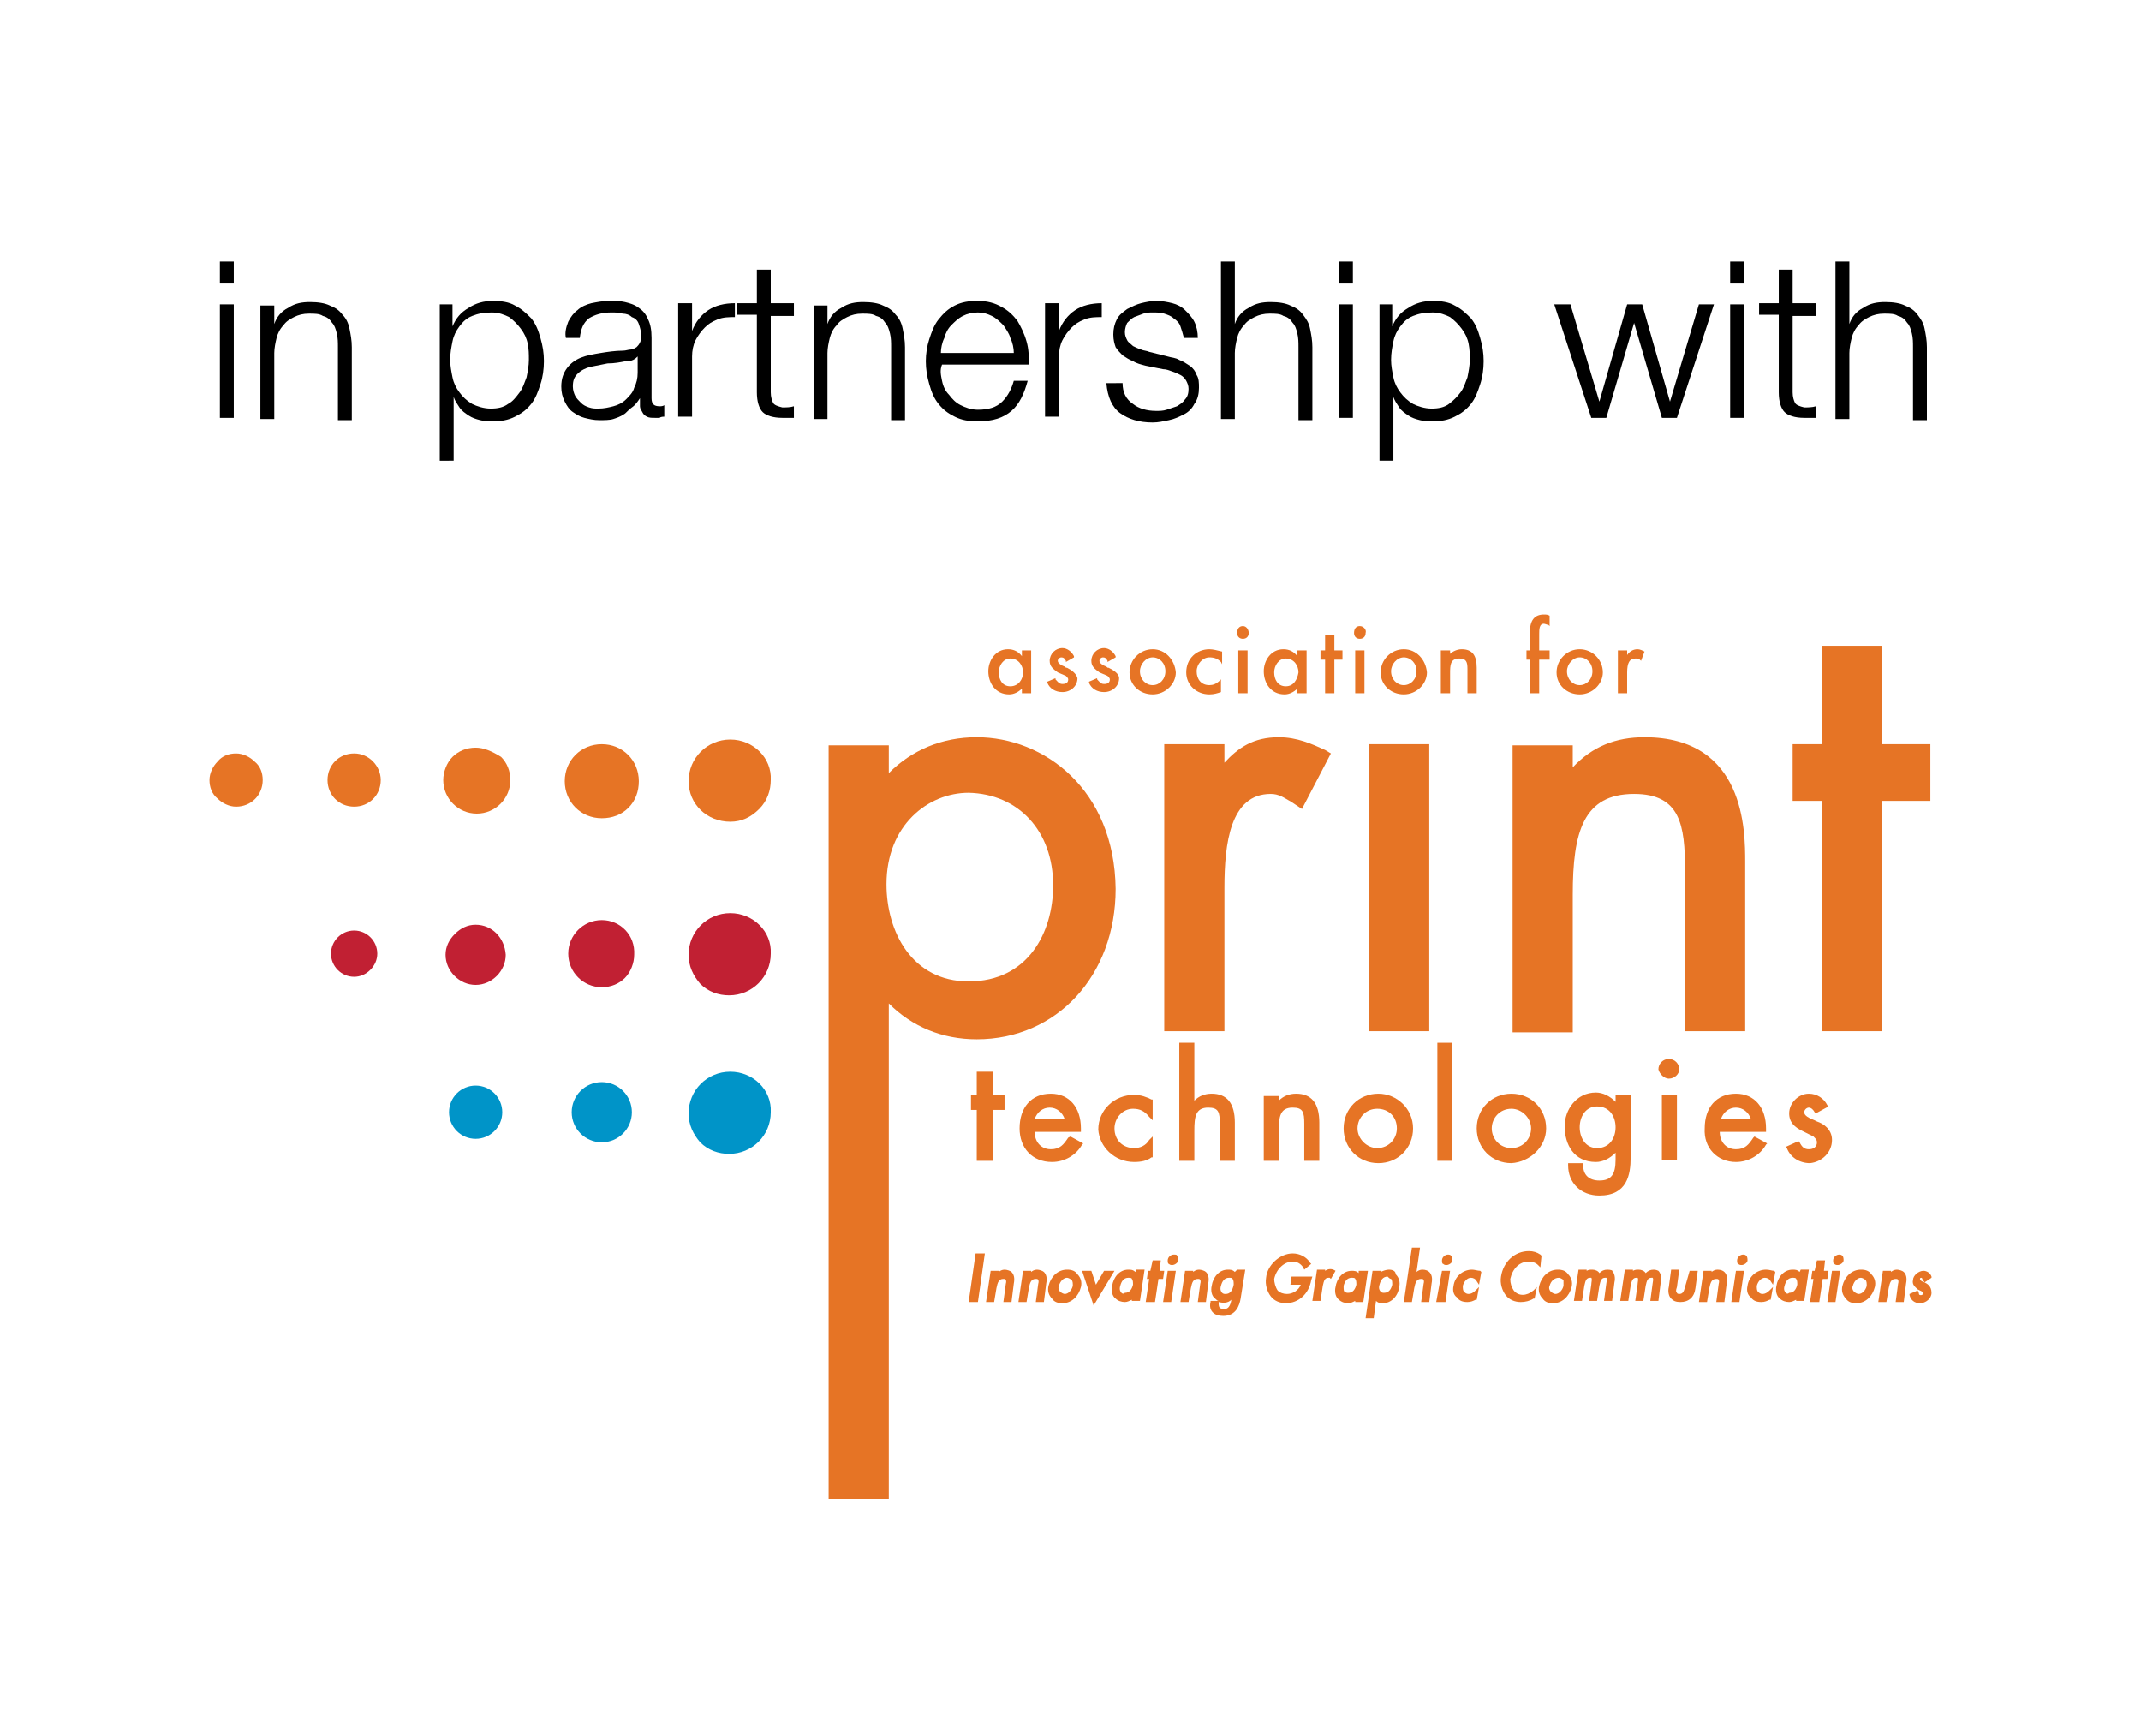 <?xml version="1.0" encoding="utf-8"?>
<!-- Generator: Adobe Illustrator 21.0.0, SVG Export Plug-In . SVG Version: 6.00 Build 0)  -->
<svg version="1.1" id="Logo" xmlns="http://www.w3.org/2000/svg" xmlns:xlink="http://www.w3.org/1999/xlink" x="0px" y="0px"
	 viewBox="0 0 185 150" style="enable-background:new 0 0 185 150;" xml:space="preserve">
<style type="text/css">
	.st0{fill:#E67425;}
	.st1{fill:#0094C8;}
	.st2{fill:#C12033;}
</style>
<g>
	<path class="st0" d="M84.4,63.7c-3,0-5.6,1.1-7.6,3.1v-2.4h-5.2v65.1h5.2V86.7c2,2,4.6,3.1,7.6,3.1c6.9,0,12-5.5,12-13
		C96.3,68.2,90.2,63.7,84.4,63.7z M91,76.5c0,4.1-2.2,8.3-7.3,8.3c-4.9,0-7.1-4.3-7.1-8.4c0-5.1,3.6-7.9,7.1-7.9
		C88,68.6,91,71.8,91,76.5z"/>
	<path class="st0" d="M110.5,63.7c-2.2,0-3.5,0.9-4.7,2.2v-1.6h-5.2v24.8h5.2V76.7c0-3.8,0.5-8.1,4-8.1c0.7,0,1.1,0.3,1.8,0.7
		l0.9,0.6l2.5-4.8l-0.5-0.3C113.4,64.3,112.1,63.7,110.5,63.7z"/>
	<rect x="118.3" y="64.3" class="st0" width="5.2" height="24.8"/>
	<path class="st0" d="M142.1,63.7c-2.5,0-4.5,0.8-6.2,2.6v-1.9h-5.2v24.8h5.2V77.3c0-5.4,0.9-8.7,5.3-8.7c4,0,4.4,2.7,4.4,6.6v13.9
		h5.2V74.5C150.8,71.8,150.8,63.7,142.1,63.7z"/>
	<polygon class="st0" points="162.6,64.3 162.6,55.8 157.4,55.8 157.4,64.3 154.9,64.3 154.9,69.2 157.4,69.2 157.4,89.1 
		162.6,89.1 162.6,69.2 166.8,69.2 166.8,64.3 	"/>
</g>
<g>
	<path class="st0" d="M88.3,56.7c-0.3-0.4-0.7-0.6-1.2-0.6c-1.1,0-1.7,1-1.7,1.9c0,1,0.6,2,1.8,2c0.4,0,0.8-0.2,1.1-0.5v0.4h0.8
		v-3.7h-0.8V56.7z M87.3,59.3c-0.7,0-1-0.6-1-1.2c0-0.6,0.4-1.2,1-1.2c0.7,0,1.1,0.6,1.1,1.2C88.4,58.7,88,59.3,87.3,59.3z"/>
	<path class="st0" d="M92.2,57.7c-0.1,0-0.1,0-0.2-0.1c-0.3-0.1-0.6-0.3-0.6-0.5c0-0.2,0.2-0.3,0.3-0.3c0.2,0,0.3,0.1,0.4,0.3l0,0.1
		l0.7-0.4l0-0.1c-0.2-0.4-0.6-0.7-1-0.7c-0.6,0-1.1,0.5-1.1,1.1c0,0.5,0.3,0.7,0.7,1l0.7,0.3c0.1,0.1,0.2,0.2,0.2,0.3
		c0,0.3-0.2,0.4-0.5,0.4c-0.3,0-0.4-0.2-0.6-0.4l0-0.1l-0.7,0.3l0,0.1c0.2,0.5,0.7,0.8,1.3,0.8c0.7,0,1.3-0.5,1.3-1.2
		C93,58.2,92.6,57.9,92.2,57.7z"/>
	<path class="st0" d="M95.8,57.7c-0.1,0-0.1,0-0.2-0.1c-0.3-0.1-0.6-0.3-0.6-0.5c0-0.2,0.2-0.3,0.3-0.3c0.2,0,0.3,0.1,0.4,0.3l0,0.1
		l0.7-0.4l0-0.1c-0.2-0.4-0.6-0.7-1-0.7c-0.6,0-1.1,0.5-1.1,1.1c0,0.5,0.3,0.7,0.7,1l0.7,0.3c0.1,0.1,0.2,0.2,0.2,0.3
		c0,0.3-0.2,0.4-0.5,0.4c-0.3,0-0.4-0.2-0.6-0.4l0-0.1l-0.7,0.3l0,0.1c0.2,0.5,0.7,0.8,1.3,0.8c0.7,0,1.3-0.5,1.3-1.2
		C96.7,58.2,96.2,57.9,95.8,57.7z"/>
	<path class="st0" d="M99.6,56.1c-1.1,0-2,0.9-2,2c0,1.1,0.9,1.9,2,1.9c1.1,0,2-0.9,2-1.9C101.5,57,100.7,56.1,99.6,56.1z
		 M99.6,59.2c-0.6,0-1.1-0.5-1.1-1.2c0-0.6,0.5-1.2,1.1-1.2c0.6,0,1.1,0.5,1.1,1.2C100.7,58.7,100.2,59.2,99.6,59.2z"/>
	<path class="st0" d="M104.5,56.1c-1.1,0-2,0.8-2,2c0,1.1,0.9,1.9,2,1.9c0.4,0,0.7-0.1,1-0.2l0,0v-1.1l-0.1,0.1
		c-0.3,0.3-0.6,0.4-0.9,0.4c-0.7,0-1.1-0.5-1.1-1.2c0-0.6,0.5-1.2,1.1-1.2c0.4,0,0.7,0.1,1,0.4l0.1,0.2v-1.1l0,0
		C105.2,56.2,104.8,56.1,104.5,56.1z"/>
	<rect x="107" y="56.2" class="st0" width="0.8" height="3.7"/>
	<path class="st0" d="M107.4,54.1c-0.3,0-0.5,0.2-0.5,0.6c0,0.3,0.2,0.5,0.5,0.5c0.3,0,0.5-0.2,0.5-0.5
		C107.9,54.4,107.7,54.1,107.4,54.1z"/>
	<path class="st0" d="M112.1,56.7c-0.3-0.4-0.7-0.6-1.2-0.6c-1.1,0-1.7,1-1.7,1.9c0,1,0.6,2,1.8,2c0.4,0,0.8-0.2,1.1-0.5v0.4h0.8
		v-3.7h-0.8V56.7z M111.1,59.3c-0.7,0-1-0.6-1-1.2c0-0.6,0.4-1.2,1-1.2c0.7,0,1.1,0.6,1.1,1.2C112.1,58.7,111.8,59.3,111.1,59.3z"/>
	<polygon class="st0" points="115.3,54.9 114.5,54.9 114.5,56.2 114.1,56.2 114.1,57 114.5,57 114.5,59.9 115.3,59.9 115.3,57 
		116,57 116,56.2 115.3,56.2 	"/>
	<rect x="117.1" y="56.2" class="st0" width="0.8" height="3.7"/>
	<path class="st0" d="M117.5,54.1c-0.3,0-0.5,0.2-0.5,0.6c0,0.3,0.2,0.5,0.5,0.5c0.3,0,0.5-0.2,0.5-0.5
		C118.1,54.4,117.8,54.1,117.5,54.1z"/>
	<path class="st0" d="M121.3,56.1c-1.1,0-2,0.9-2,2c0,1.1,0.9,1.9,2,1.9c1.1,0,2-0.9,2-1.9C123.2,57,122.4,56.1,121.3,56.1z
		 M121.3,59.2c-0.6,0-1.1-0.5-1.1-1.2c0-0.6,0.5-1.2,1.1-1.2c0.6,0,1.1,0.5,1.1,1.2C122.4,58.7,121.9,59.2,121.3,59.2z"/>
	<path class="st0" d="M126.3,56.1c-0.4,0-0.8,0.2-1,0.4v-0.3h-0.8v3.7h0.8v-1.7c0-0.7,0-1.3,0.8-1.3c0.6,0,0.7,0.3,0.7,0.9v2.1h0.8
		v-2.2C127.6,56.6,127.2,56.1,126.3,56.1z"/>
	<path class="st0" d="M133.4,53.1c-0.8,0-1.2,0.5-1.2,1.5v1.6h-0.3V57h0.3v2.9h0.8V57h0.9v-0.8H133v-1.4c0-0.4,0-0.9,0.4-0.9
		c0.1,0,0.3,0.1,0.4,0.1l0.1,0.1v-0.9l0,0C133.7,53.1,133.6,53.1,133.4,53.1z"/>
	<path class="st0" d="M136.5,56.1c-1.1,0-2,0.9-2,2c0,1.1,0.9,1.9,2,1.9c1.1,0,2-0.9,2-1.9C138.5,57,137.6,56.1,136.5,56.1z
		 M136.5,59.2c-0.6,0-1.1-0.5-1.1-1.2c0-0.6,0.5-1.2,1.1-1.2s1.1,0.5,1.1,1.2C137.6,58.7,137.1,59.2,136.5,59.2z"/>
	<path class="st0" d="M142.1,56.3c-0.2-0.1-0.4-0.2-0.6-0.2c-0.4,0-0.7,0.2-0.9,0.5v-0.4h-0.8v3.7h0.8v-1.8c0-0.8,0.2-1.2,0.7-1.2
		c0.2,0,0.3,0,0.4,0.1l0.1,0.1L142.1,56.3L142.1,56.3z"/>
</g>
<g>
	<circle class="st1" cx="52" cy="96.1" r="2.6"/>
	<circle class="st1" cx="41.1" cy="96.1" r="2.3"/>
	<path class="st1" d="M63.1,92.6C63.1,92.6,63.1,92.6,63.1,92.6c-2,0-3.6,1.6-3.6,3.6v0c0,1,0.4,1.8,1,2.5c0.7,0.7,1.6,1,2.5,1
		c2,0,3.6-1.6,3.6-3.6C66.7,94.2,65.1,92.6,63.1,92.6z"/>
</g>
<g>
	<path class="st2" d="M52,79.5c-1.6,0-2.9,1.3-2.9,2.9v0c0,1.6,1.3,2.9,2.9,2.9c0.8,0,1.5-0.3,2-0.8c0.5-0.5,0.8-1.3,0.8-2
		C54.9,80.8,53.6,79.5,52,79.5z"/>
	<path class="st2" d="M41.1,79.9C41.1,79.9,41.1,79.9,41.1,79.9c-0.7,0-1.3,0.3-1.8,0.8c-0.5,0.5-0.8,1.1-0.8,1.8
		c0,1.4,1.2,2.6,2.6,2.6c1.4,0,2.6-1.2,2.6-2.6C43.6,81,42.5,79.9,41.1,79.9z"/>
	<path class="st2" d="M30.6,80.4c-1.1,0-2,0.9-2,2v0c0,1.1,0.9,2,2,2c0,0,0,0,0,0c0.5,0,1-0.2,1.4-0.6c0.4-0.4,0.6-0.9,0.6-1.4
		C32.6,81.3,31.7,80.4,30.6,80.4z"/>
	<path class="st2" d="M63.1,78.9C63.1,78.9,63.1,78.9,63.1,78.9c-2,0-3.6,1.6-3.6,3.6v0c0,1,0.4,1.8,1,2.5c0.7,0.7,1.6,1,2.5,1
		c0,0,0,0,0,0c0,0,0,0,0,0c2,0,3.6-1.6,3.6-3.6C66.7,80.5,65.1,78.9,63.1,78.9z"/>
</g>
<g>
	<path class="st0" d="M63.1,63.9C63.1,63.9,63.1,63.9,63.1,63.9c-2,0-3.6,1.6-3.6,3.6c0,2,1.6,3.5,3.6,3.5c0,0,0,0,0,0h0
		c1,0,1.8-0.4,2.5-1.1c0.7-0.7,1-1.6,1-2.5C66.7,65.5,65.1,63.9,63.1,63.9z"/>
	<path class="st0" d="M52,64.3c-1.8,0-3.2,1.4-3.2,3.2v0c0,1.8,1.4,3.2,3.2,3.2c0.9,0,1.7-0.3,2.3-0.9c0.6-0.6,0.9-1.4,0.9-2.3
		C55.2,65.7,53.8,64.3,52,64.3z"/>
	<path class="st0" d="M41.1,64.6C41.1,64.6,41.1,64.6,41.1,64.6c-0.8,0-1.5,0.3-2,0.8c-0.5,0.5-0.8,1.3-0.8,2c0,1.6,1.3,2.9,2.9,2.9
		c1.6,0,2.9-1.3,2.9-2.9c0-0.8-0.3-1.5-0.8-2C42.5,64.9,41.8,64.6,41.1,64.6z"/>
	<path class="st0" d="M30.6,65.1c-1.3,0-2.3,1-2.3,2.3v0c0,1.3,1,2.3,2.3,2.3c0,0,0,0,0,0c1.3,0,2.3-1,2.3-2.3
		C32.9,66.2,31.9,65.1,30.6,65.1z"/>
	<path class="st0" d="M20.4,65.1C20.4,65.1,20.4,65.1,20.4,65.1c-0.6,0-1.2,0.2-1.6,0.7c-0.4,0.4-0.7,1-0.7,1.6
		c0,0.6,0.2,1.2,0.7,1.6c0.4,0.4,1,0.7,1.6,0.7c1.3,0,2.3-1,2.3-2.3c0-0.6-0.2-1.2-0.7-1.6C21.6,65.4,21,65.1,20.4,65.1z"/>
</g>
<g>
	<polygon class="st0" points="84.4,100.3 85.8,100.3 85.8,95.9 86.8,95.9 86.8,94.6 85.8,94.6 85.8,92.6 84.4,92.6 84.4,94.6 
		83.9,94.6 83.9,95.9 84.4,95.9 	"/>
	<path class="st0" d="M92.3,98.3c-0.4,0.6-0.7,1-1.5,1c-0.9,0-1.4-0.7-1.4-1.5h4v-0.3c0-1.8-1-3-2.6-3c-1.7,0-2.7,1.2-2.7,3
		c0,1.7,1.1,2.9,2.8,2.9c1.1,0,2.1-0.6,2.6-1.5l0.1-0.1l-1.1-0.6L92.3,98.3z M89.4,96.7c0.2-0.6,0.7-1,1.3-1c0.6,0,1.1,0.4,1.3,1
		H89.4z"/>
	<path class="st0" d="M98,100.4c0.6,0,1.1-0.1,1.5-0.4l0.1,0v-1.8l-0.3,0.3C99,99,98.5,99.2,98,99.2c-1,0-1.7-0.7-1.7-1.7
		c0-0.9,0.7-1.7,1.6-1.7c0.6,0,1,0.2,1.4,0.7l0.3,0.3v-1.8l-0.1,0c-0.4-0.2-0.9-0.4-1.5-0.4c-1.7,0-3.1,1.3-3.1,3
		C95,99.1,96.3,100.4,98,100.4z"/>
	<path class="st0" d="M103.2,97.7c0-1.2,0.1-2,1.2-2c0.9,0,1,0.4,1,1.4v3.2h1.3v-3.3c0-1.7-0.7-2.5-2-2.5c-0.6,0-1.1,0.2-1.5,0.6v-5
		h-1.3v10.2h1.3V97.7z"/>
	<path class="st0" d="M110.5,97.7c0-1.2,0.1-2,1.2-2c0.9,0,1,0.4,1,1.4v3.2h1.3v-3.3c0-1.7-0.7-2.5-2-2.5c-0.6,0-1.1,0.2-1.5,0.6
		v-0.4h-1.3v5.6h1.3V97.7z"/>
	<path class="st0" d="M119.1,94.5c-1.7,0-3,1.3-3,3s1.3,3,3,3c1.7,0,3-1.3,3-3S120.7,94.5,119.1,94.5z M120.7,97.5
		c0,0.9-0.7,1.7-1.7,1.7c-0.9,0-1.7-0.8-1.7-1.7s0.7-1.7,1.7-1.7C120,95.8,120.7,96.5,120.7,97.5z"/>
	<rect x="124.2" y="90.1" class="st0" width="1.3" height="10.2"/>
	<path class="st0" d="M133.6,97.5c0-1.7-1.3-3-3-3c-1.7,0-3,1.3-3,3s1.3,3,3,3C132.2,100.4,133.6,99.1,133.6,97.5z M128.9,97.5
		c0-0.9,0.7-1.7,1.7-1.7c0.9,0,1.7,0.8,1.7,1.7s-0.7,1.7-1.7,1.7C129.6,99.2,128.9,98.4,128.9,97.5z"/>
	<path class="st0" d="M137.9,100.4c0.6,0,1.2-0.3,1.7-0.8v0.6c0,1.3-0.4,1.8-1.4,1.8c-0.9,0-1.4-0.5-1.4-1.3v-0.2h-1.3l0,0.2
		c0,1.5,1.1,2.6,2.7,2.6c2.4,0,2.7-1.8,2.7-3.3v-5.4h-1.3v0.6c-0.5-0.5-1.1-0.8-1.7-0.8c-1.7,0-2.7,1.5-2.7,2.9
		C135.2,98.9,136,100.4,137.9,100.4z M136.5,97.4c0-0.9,0.5-1.8,1.5-1.8c1.1,0,1.6,0.9,1.6,1.8c0,0.9-0.5,1.8-1.6,1.8
		C137,99.2,136.5,98.3,136.5,97.4z"/>
	<rect x="143.6" y="94.6" class="st0" width="1.3" height="5.6"/>
	<path class="st0" d="M144.2,93.2c0.5,0,0.9-0.4,0.9-0.8c0-0.5-0.4-0.9-0.9-0.9c-0.5,0-0.9,0.4-0.9,0.9
		C143.4,92.8,143.8,93.2,144.2,93.2z"/>
	<path class="st0" d="M150,100.4c1.1,0,2.1-0.6,2.6-1.5l0.1-0.1l-1.1-0.6l-0.1,0.1c-0.4,0.6-0.7,1-1.5,1c-0.9,0-1.4-0.7-1.4-1.5h4
		v-0.3c0-1.8-1-3-2.6-3c-1.7,0-2.7,1.2-2.7,3C147.2,99.2,148.4,100.4,150,100.4z M148.7,96.7c0.2-0.6,0.7-1,1.3-1
		c0.6,0,1.1,0.4,1.3,1H148.7z"/>
	<path class="st0" d="M158.3,98.5c0-0.9-0.7-1.4-1.3-1.6l-0.2-0.1c-0.5-0.2-0.9-0.4-0.9-0.7c0-0.2,0.2-0.4,0.4-0.4
		c0.2,0,0.4,0.2,0.5,0.4l0.1,0.1l1.1-0.6l-0.1-0.1c-0.3-0.6-0.9-1-1.6-1c-0.9,0-1.7,0.8-1.7,1.7c0,0.8,0.5,1.2,1.1,1.5l1,0.5
		c0.2,0.2,0.3,0.3,0.3,0.5c0,0.4-0.3,0.6-0.7,0.6c-0.4,0-0.6-0.2-0.8-0.6l-0.1-0.1l-1.1,0.5l0.1,0.1c0.3,0.8,1.1,1.3,2,1.3
		C157.4,100.4,158.3,99.6,158.3,98.5z"/>
	<polygon class="st0" points="84.3,108.3 83.7,112.5 84.5,112.5 85.1,108.3 	"/>
	<path class="st0" d="M86.8,109.7c-0.2,0-0.4,0.1-0.5,0.2l0-0.1h-0.7l-0.4,2.7h0.7l0.2-1.2c0.1-0.5,0.2-0.8,0.6-0.8
		c0.1,0,0.2,0,0.2,0.1c0.1,0.1,0,0.3,0,0.4l-0.2,1.5h0.7l0.2-1.6c0.1-0.5,0-0.8-0.2-1C87.3,109.8,87,109.7,86.8,109.7z"/>
	<path class="st0" d="M89.6,109.7c-0.2,0-0.4,0.1-0.5,0.2l0-0.1h-0.7l-0.4,2.7h0.7l0.2-1.2c0.1-0.5,0.2-0.8,0.6-0.8
		c0.1,0,0.2,0,0.2,0.1c0.1,0.1,0,0.3,0,0.4l-0.2,1.5h0.7l0.2-1.6c0.1-0.5,0-0.8-0.2-1C90.1,109.8,89.8,109.7,89.6,109.7z"/>
	<path class="st0" d="M92.2,109.7c-0.8,0-1.4,0.6-1.6,1.4c-0.1,0.4,0,0.8,0.3,1.1c0.2,0.3,0.5,0.4,0.9,0.4c0.8,0,1.4-0.6,1.6-1.4
		c0.1-0.4,0-0.8-0.3-1.1C92.9,109.8,92.6,109.7,92.2,109.7z M92.7,111.1c-0.1,0.4-0.4,0.7-0.7,0.7c-0.1,0-0.3-0.1-0.4-0.2
		c-0.1-0.1-0.2-0.3-0.1-0.5c0.1-0.4,0.4-0.7,0.7-0.7c0.1,0,0.3,0.1,0.4,0.2C92.7,110.7,92.7,110.9,92.7,111.1z"/>
	<polygon class="st0" points="95.4,109.8 94.7,111 94.3,109.8 93.5,109.8 94.5,112.8 96.3,109.8 	"/>
	<path class="st0" d="M98.1,109.9c-0.2-0.2-0.4-0.2-0.6-0.2c-0.8,0-1.3,0.7-1.4,1.4c-0.1,0.4,0,0.9,0.3,1.1c0.2,0.2,0.5,0.3,0.8,0.3
		c0.2,0,0.4-0.1,0.6-0.2l0,0.1h0.7l0.4-2.7h-0.7L98.1,109.9z M96.9,111.7c-0.1-0.1-0.2-0.3-0.1-0.6c0.1-0.4,0.3-0.7,0.7-0.7
		c0.1,0,0.3,0,0.3,0.1c0.1,0.1,0.1,0.3,0.1,0.5c-0.1,0.4-0.3,0.7-0.7,0.7C97.1,111.8,97,111.8,96.9,111.7z"/>
	<polygon class="st0" points="100.6,109.8 100.2,109.8 100.3,108.9 99.6,108.9 99.4,109.8 99.2,109.8 99.1,110.5 99.3,110.5 
		99,112.5 99.8,112.5 100.1,110.5 100.5,110.5 	"/>
	<path class="st0" d="M101.4,108.4c-0.2,0-0.5,0.2-0.5,0.5c0,0.1,0,0.3,0.1,0.3c0.1,0.1,0.2,0.1,0.3,0.1c0.2,0,0.5-0.2,0.5-0.4v0
		c0-0.1,0-0.3-0.1-0.4C101.7,108.4,101.6,108.4,101.4,108.4z"/>
	<polygon class="st0" points="100.5,112.5 101.2,112.5 101.6,109.8 100.9,109.8 	"/>
	<path class="st0" d="M103.6,109.7c-0.2,0-0.4,0.1-0.5,0.2l0-0.1h-0.7l-0.4,2.7h0.7l0.2-1.2c0.1-0.5,0.2-0.8,0.6-0.8
		c0.1,0,0.2,0,0.2,0.1c0.1,0.1,0,0.3,0,0.4l-0.2,1.5h0.7l0.2-1.6c0.1-0.5,0-0.8-0.2-1C104.1,109.8,103.8,109.7,103.6,109.7z"/>
	<path class="st0" d="M106.7,109.9c-0.2-0.2-0.4-0.2-0.6-0.2c-0.8,0-1.3,0.7-1.4,1.4c-0.1,0.4,0,0.9,0.3,1.1
		c0.1,0.1,0.2,0.2,0.3,0.2h-0.7l0,0.1c-0.1,0.4,0,0.7,0.2,0.9c0.2,0.2,0.5,0.3,0.9,0.3c1.1,0,1.4-0.9,1.5-1.5l0.4-2.5h-0.7
		L106.7,109.9z M105.9,111.8c-0.1,0-0.2,0-0.3-0.1c-0.1-0.1-0.2-0.3-0.1-0.6c0.1-0.4,0.3-0.7,0.7-0.7c0.1,0,0.3,0,0.3,0.1
		c0.1,0.1,0.1,0.3,0.1,0.5C106.5,111.5,106.3,111.8,105.9,111.8z M106.4,112.3L106.4,112.3c-0.1,0.6-0.3,0.8-0.6,0.8
		c-0.1,0-0.3,0-0.4-0.1c-0.1-0.1-0.1-0.3-0.1-0.4l0-0.1C105.7,112.6,106.1,112.6,106.4,112.3z"/>
	<path class="st0" d="M111.7,109c0.4,0,0.7,0.2,0.9,0.5l0.1,0.2l0.6-0.5l-0.1-0.1c-0.3-0.5-0.9-0.8-1.5-0.8c-1.1,0-2.2,1-2.3,2.1
		c-0.1,0.6,0.1,1.2,0.4,1.6c0.3,0.4,0.8,0.6,1.3,0.6c1.1,0,2-0.8,2.2-2l0.1-0.3h-1.8l-0.1,0.7h0.9c-0.2,0.5-0.7,0.8-1.2,0.8
		c-0.3,0-0.6-0.1-0.8-0.3c-0.2-0.3-0.3-0.7-0.3-1C110.3,109.6,111,109,111.7,109z"/>
	<path class="st0" d="M115.4,109.8c-0.3-0.2-0.6-0.2-0.9,0l0-0.1h-0.7l-0.4,2.7h0.7l0.2-1.3c0.1-0.5,0.2-0.7,0.5-0.7
		c0.1,0,0.1,0,0.1,0l0.1,0.1l0.4-0.7L115.4,109.8z"/>
	<path class="st0" d="M117.4,109.8l0,0.2c-0.2-0.2-0.4-0.2-0.6-0.2c-0.8,0-1.3,0.7-1.4,1.4c-0.1,0.4,0,0.9,0.3,1.1
		c0.2,0.2,0.5,0.3,0.8,0.3c0.2,0,0.4-0.1,0.6-0.2l0,0.1h0.7l0.4-2.7H117.4z M116.1,111.1c0.1-0.4,0.3-0.7,0.7-0.7
		c0.1,0,0.3,0,0.3,0.1c0.1,0.1,0.1,0.3,0.1,0.5c-0.1,0.4-0.3,0.7-0.7,0.7c-0.1,0-0.2,0-0.3-0.1C116.1,111.6,116.1,111.4,116.1,111.1
		z"/>
	<path class="st0" d="M120,109.7c-0.2,0-0.5,0.1-0.7,0.2l0-0.1h-0.7l-0.6,4.1h0.7l0.2-1.5c0.2,0.2,0.4,0.2,0.6,0.2
		c0.7,0,1.3-0.6,1.4-1.4c0.1-0.4,0-0.8-0.3-1.1C120.6,109.8,120.3,109.7,120,109.7z M120.2,110.5c0.1,0.1,0.1,0.3,0.1,0.5
		c-0.1,0.4-0.3,0.7-0.7,0.7c-0.1,0-0.2,0-0.3-0.1c-0.1-0.1-0.2-0.3-0.1-0.6c0.1-0.4,0.3-0.7,0.7-0.7
		C120,110.4,120.1,110.5,120.2,110.5z"/>
	<path class="st0" d="M122.9,109.7c-0.2,0-0.4,0.1-0.5,0.2l0.3-2.1H122l-0.7,4.7h0.7l0.2-1.2c0.1-0.5,0.2-0.8,0.6-0.8
		c0.1,0,0.2,0,0.2,0.1c0.1,0.1,0,0.3,0,0.4l-0.2,1.5h0.7l0.2-1.6c0.1-0.5,0-0.8-0.2-1C123.4,109.8,123.2,109.7,122.9,109.7z"/>
	<path class="st0" d="M125.1,108.4c-0.2,0-0.5,0.2-0.5,0.5c0,0.1,0,0.3,0.1,0.3c0.1,0.1,0.2,0.1,0.3,0.1c0.2,0,0.5-0.2,0.5-0.4
		c0-0.1,0-0.3-0.1-0.4C125.3,108.4,125.2,108.4,125.1,108.4z"/>
	<polygon class="st0" points="124.1,112.5 124.9,112.5 125.3,109.8 124.6,109.8 	"/>
	<path class="st0" d="M127.2,109.7c-0.8,0-1.5,0.6-1.6,1.4c-0.1,0.4,0,0.8,0.3,1c0.2,0.3,0.5,0.4,0.9,0.4c0.3,0,0.5-0.1,0.7-0.2
		l0.1,0l0.2-1.1l-0.3,0.3c-0.2,0.2-0.4,0.3-0.6,0.3c-0.2,0-0.3-0.1-0.4-0.2c-0.1-0.1-0.1-0.3-0.1-0.5c0.1-0.4,0.4-0.7,0.7-0.7
		c0.2,0,0.4,0.1,0.5,0.3l0.2,0.3l0.2-1.1l-0.1-0.1C127.7,109.8,127.4,109.7,127.2,109.7z"/>
	<path class="st0" d="M132.1,109c0.3,0,0.6,0.1,0.8,0.3l0.2,0.2l0.1-1l-0.1-0.1c-0.3-0.2-0.6-0.3-1-0.3c-1.2,0-2.2,0.9-2.4,2.2
		c-0.1,0.6,0.1,1.2,0.4,1.6c0.3,0.4,0.8,0.6,1.3,0.6c0.4,0,0.8-0.1,1.1-0.3l0.1,0l0.2-1l-0.3,0.3c-0.6,0.5-1.3,0.5-1.7,0
		c-0.2-0.3-0.3-0.6-0.3-1C130.7,109.6,131.3,109,132.1,109z"/>
	<path class="st0" d="M134.6,109.7c-0.8,0-1.4,0.6-1.6,1.4c-0.1,0.4,0,0.8,0.3,1.1c0.2,0.3,0.5,0.4,0.9,0.4c0.8,0,1.4-0.6,1.6-1.4
		c0.1-0.4,0-0.8-0.3-1.1C135.3,109.8,135,109.7,134.6,109.7z M135.1,111.1c-0.1,0.4-0.4,0.7-0.7,0.7c-0.1,0-0.3-0.1-0.4-0.2
		c-0.1-0.1-0.2-0.3-0.1-0.5c0.1-0.4,0.4-0.7,0.8-0.7c0.1,0,0.3,0.1,0.4,0.2C135.1,110.7,135.1,110.9,135.1,111.1z"/>
	<path class="st0" d="M138.9,109.7c-0.3,0-0.5,0.1-0.7,0.3c-0.1-0.2-0.4-0.3-0.6-0.3c-0.2,0-0.3,0-0.5,0.1l0-0.1h-0.7l-0.4,2.7h0.7
		l0.2-1.3c0.1-0.5,0.2-0.7,0.5-0.7c0.1,0,0.1,0,0.1,0c0.1,0.1,0,0.4,0,0.6l-0.2,1.4h0.7l0.2-1.3c0.1-0.5,0.2-0.7,0.5-0.7
		c0.1,0,0.1,0,0.1,0c0.1,0.1,0,0.4,0,0.5l-0.2,1.5h0.7l0.2-1.6c0.1-0.4,0-0.8-0.2-1C139.4,109.8,139.2,109.7,138.9,109.7z"/>
	<path class="st0" d="M142.9,109.7c-0.3,0-0.5,0.1-0.7,0.3c-0.1-0.2-0.4-0.3-0.6-0.3c-0.2,0-0.3,0-0.5,0.1l0-0.1h-0.7l-0.4,2.7h0.7
		l0.2-1.3c0.1-0.5,0.2-0.7,0.5-0.7c0.1,0,0.1,0,0.1,0c0.1,0.1,0,0.4,0,0.6l-0.2,1.4h0.7l0.2-1.3c0.1-0.5,0.2-0.7,0.5-0.7
		c0.1,0,0.1,0,0.1,0c0.1,0.1,0,0.4,0,0.5l-0.2,1.5h0.7l0.2-1.6c0.1-0.4,0-0.8-0.2-1C143.3,109.8,143.1,109.7,142.9,109.7z"/>
	<path class="st0" d="M145.6,111.2c-0.1,0.4-0.2,0.6-0.5,0.6c-0.2,0-0.2-0.1-0.2-0.1c-0.1-0.1-0.1-0.2,0-0.5l0.2-1.5h-0.7l-0.2,1.5
		c-0.1,0.4,0,0.8,0.2,1c0.2,0.2,0.4,0.3,0.8,0.3c0.7,0,1.2-0.4,1.3-1.2l0.2-1.5h-0.7L145.6,111.2z"/>
	<path class="st0" d="M148.4,109.7c-0.2,0-0.4,0.1-0.5,0.2l0-0.1h-0.7l-0.4,2.7h0.7l0.2-1.2c0.1-0.5,0.2-0.8,0.6-0.8
		c0.1,0,0.2,0,0.2,0.1c0.1,0.1,0,0.3,0,0.4l-0.2,1.5h0.7l0.2-1.6c0.1-0.5,0-0.8-0.2-1C148.9,109.8,148.7,109.7,148.4,109.7z"/>
	<path class="st0" d="M150.6,108.4c-0.2,0-0.5,0.2-0.5,0.5c0,0.1,0,0.3,0.1,0.3c0.1,0.1,0.2,0.1,0.3,0.1c0.2,0,0.5-0.2,0.5-0.4
		c0-0.1,0-0.3-0.1-0.4C150.8,108.4,150.7,108.4,150.6,108.4z"/>
	<polygon class="st0" points="149.6,112.5 150.3,112.5 150.7,109.8 150,109.8 	"/>
	<path class="st0" d="M152.6,109.7c-0.8,0-1.5,0.6-1.6,1.4c-0.1,0.4,0,0.8,0.3,1c0.2,0.3,0.5,0.4,0.9,0.4c0.3,0,0.5-0.1,0.7-0.2
		l0.1,0l0.2-1.1l-0.3,0.3c-0.2,0.2-0.4,0.3-0.6,0.3c-0.2,0-0.3-0.1-0.4-0.2c-0.1-0.1-0.1-0.3-0.1-0.5c0.1-0.4,0.4-0.7,0.7-0.7
		c0.2,0,0.4,0.1,0.5,0.3l0.2,0.3l0.2-1.1l-0.1-0.1C153.1,109.8,152.9,109.7,152.6,109.7z"/>
	<path class="st0" d="M155.5,109.9c-0.2-0.2-0.4-0.2-0.6-0.2c-0.8,0-1.3,0.7-1.4,1.4c-0.1,0.4,0,0.9,0.3,1.1
		c0.2,0.2,0.5,0.3,0.8,0.3c0.2,0,0.4-0.1,0.6-0.2l0,0.1h0.7l0.4-2.7h-0.7L155.5,109.9z M154.3,111.7c-0.1-0.1-0.2-0.3-0.1-0.6
		c0.1-0.4,0.3-0.7,0.7-0.7c0.1,0,0.3,0,0.3,0.1c0.1,0.1,0.1,0.3,0.1,0.5c-0.1,0.4-0.3,0.7-0.7,0.7
		C154.5,111.8,154.4,111.8,154.3,111.7z"/>
	<polygon class="st0" points="158,109.8 157.6,109.8 157.7,108.9 157,108.9 156.8,109.8 156.6,109.8 156.5,110.5 156.7,110.5 
		156.4,112.5 157.2,112.5 157.5,110.5 157.9,110.5 	"/>
	<path class="st0" d="M158.9,108.4c-0.2,0-0.5,0.2-0.5,0.5c0,0.1,0,0.3,0.1,0.3c0.1,0.1,0.2,0.1,0.3,0.1c0.2,0,0.5-0.2,0.5-0.4
		c0-0.1,0-0.3-0.1-0.4C159.1,108.4,159,108.4,158.9,108.4z"/>
	<polygon class="st0" points="157.9,112.5 158.6,112.5 159,109.8 158.3,109.8 	"/>
	<path class="st0" d="M160.8,109.7c-0.8,0-1.4,0.6-1.6,1.4c-0.1,0.4,0,0.8,0.3,1.1c0.2,0.3,0.5,0.4,0.9,0.4c0.8,0,1.4-0.6,1.6-1.4
		c0.1-0.4,0-0.8-0.3-1.1C161.5,109.8,161.2,109.7,160.8,109.7z M161.3,111.1c-0.1,0.4-0.4,0.7-0.7,0.7c-0.1,0-0.3-0.1-0.4-0.2
		c-0.1-0.1-0.2-0.3-0.1-0.5c0.1-0.4,0.4-0.7,0.7-0.7c0.1,0,0.3,0.1,0.4,0.2C161.3,110.7,161.3,110.9,161.3,111.1z"/>
	<path class="st0" d="M163.9,109.7c-0.2,0-0.4,0.1-0.5,0.2l0-0.1h-0.7l-0.4,2.7h0.7l0.2-1.2c0.1-0.5,0.2-0.8,0.6-0.8
		c0.1,0,0.2,0,0.2,0.1c0.1,0.1,0,0.3,0,0.4l-0.2,1.5h0.7l0.2-1.6c0.1-0.5,0-0.8-0.2-1C164.4,109.8,164.1,109.7,163.9,109.7z"/>
	<path class="st0" d="M166.3,110.8L166.3,110.8c-0.3-0.1-0.4-0.2-0.4-0.3c0-0.1,0.1-0.1,0.1-0.1c0.1,0,0.1,0.1,0.1,0.1L166.3,110.8
		l0.6-0.4l0-0.1c-0.1-0.3-0.4-0.5-0.7-0.5c-0.4,0-0.9,0.4-0.9,0.8c-0.1,0.4,0.2,0.6,0.4,0.8l0.4,0.2c0.1,0.1,0.1,0.1,0.1,0.1
		c0,0.1-0.1,0.2-0.2,0.2c-0.1,0-0.2,0-0.2-0.2l-0.1-0.2l-0.7,0.3l0,0.1c0.1,0.4,0.4,0.7,0.9,0.7c0.5,0,1-0.4,1-0.9
		C166.9,111.1,166.5,110.9,166.3,110.8z"/>
</g>
<g>
	<path d="M20.2,22.6v1.9H19v-1.9H20.2z M20.2,26.3v9.8H19v-9.8H20.2z"/>
	<path d="M23.7,26.3V28h0c0.2-0.6,0.6-1.1,1.2-1.4c0.6-0.4,1.2-0.5,1.9-0.5c0.7,0,1.3,0.1,1.7,0.3c0.5,0.2,0.8,0.4,1.1,0.8
		c0.3,0.3,0.5,0.7,0.6,1.2c0.1,0.5,0.2,1,0.2,1.6v6.3h-1.2V30c0-0.4,0-0.8-0.1-1.2s-0.2-0.7-0.4-0.9c-0.2-0.3-0.4-0.5-0.8-0.6
		c-0.3-0.2-0.7-0.2-1.2-0.2c-0.5,0-0.9,0.1-1.3,0.3s-0.7,0.4-0.9,0.7c-0.3,0.3-0.5,0.7-0.6,1.1c-0.1,0.4-0.2,0.9-0.2,1.3v5.7h-1.2
		v-9.8H23.7z"/>
	<path d="M39.1,26.3v1.9h0c0.3-0.7,0.7-1.2,1.4-1.6c0.6-0.4,1.3-0.6,2.1-0.6c0.7,0,1.4,0.1,1.9,0.4c0.6,0.3,1,0.7,1.4,1.1
		c0.4,0.5,0.6,1,0.8,1.7s0.3,1.3,0.3,2s-0.1,1.4-0.3,2s-0.4,1.2-0.8,1.7c-0.4,0.5-0.8,0.8-1.4,1.1c-0.6,0.3-1.2,0.4-1.9,0.4
		c-0.4,0-0.7,0-1.1-0.1s-0.7-0.2-1-0.4c-0.3-0.2-0.6-0.4-0.8-0.7c-0.2-0.3-0.4-0.6-0.5-0.9h0v5.5H38V26.3H39.1z M45.6,29.7
		c-0.1-0.5-0.3-0.9-0.6-1.3c-0.3-0.4-0.6-0.7-1-1c-0.4-0.2-0.9-0.4-1.5-0.4c-0.7,0-1.2,0.1-1.7,0.3s-0.8,0.5-1.1,0.9
		c-0.3,0.4-0.5,0.8-0.6,1.3c-0.1,0.5-0.2,1-0.2,1.6c0,0.5,0.1,1,0.2,1.5c0.1,0.5,0.3,0.9,0.6,1.3c0.3,0.4,0.6,0.7,1.1,1
		c0.4,0.2,1,0.4,1.6,0.4c0.6,0,1.1-0.1,1.5-0.4c0.4-0.2,0.7-0.6,1-1c0.3-0.4,0.4-0.8,0.6-1.3c0.1-0.5,0.2-1,0.2-1.5
		S45.7,30.2,45.6,29.7z"/>
	<path d="M49.1,27.8c0.2-0.4,0.5-0.8,0.8-1c0.3-0.3,0.8-0.5,1.2-0.6c0.5-0.1,1-0.2,1.6-0.2c0.4,0,0.9,0,1.3,0.1s0.8,0.2,1.2,0.5
		c0.3,0.2,0.6,0.5,0.8,1c0.2,0.4,0.3,0.9,0.3,1.6v5.2c0,0.5,0.2,0.7,0.7,0.7c0.1,0,0.3,0,0.4-0.1v1c-0.1,0-0.3,0-0.4,0.1
		c-0.1,0-0.2,0-0.4,0c-0.3,0-0.5,0-0.7-0.1c-0.2-0.1-0.3-0.2-0.4-0.4c-0.1-0.2-0.2-0.3-0.2-0.5c0-0.2,0-0.4,0-0.7h0
		c-0.2,0.3-0.4,0.6-0.7,0.8s-0.5,0.5-0.7,0.6c-0.3,0.2-0.6,0.3-0.9,0.4c-0.3,0.1-0.8,0.1-1.2,0.1c-0.5,0-0.9-0.1-1.3-0.2
		s-0.7-0.3-1-0.5c-0.3-0.2-0.5-0.5-0.7-0.9s-0.3-0.8-0.3-1.3c0-0.7,0.2-1.2,0.5-1.6c0.3-0.4,0.7-0.7,1.2-0.9
		c0.5-0.2,1.1-0.3,1.7-0.4c0.6-0.1,1.3-0.2,1.9-0.2c0.3,0,0.5-0.1,0.7-0.1c0.2,0,0.3-0.1,0.5-0.2c0.1-0.1,0.2-0.2,0.3-0.4
		c0.1-0.2,0.1-0.4,0.1-0.6c0-0.4-0.1-0.7-0.2-1c-0.1-0.3-0.3-0.5-0.6-0.6c-0.2-0.2-0.5-0.3-0.8-0.3c-0.3-0.1-0.6-0.1-1-0.1
		c-0.8,0-1.4,0.2-1.9,0.5c-0.5,0.4-0.7,0.9-0.8,1.7h-1.2C48.8,28.8,48.9,28.3,49.1,27.8z M55.1,30.8c-0.1,0.1-0.2,0.2-0.4,0.3
		c-0.2,0.1-0.4,0.1-0.6,0.1c-0.5,0.1-1,0.2-1.6,0.2c-0.5,0.1-1,0.2-1.5,0.3c-0.4,0.1-0.8,0.3-1.1,0.6c-0.3,0.3-0.4,0.6-0.4,1.1
		c0,0.3,0.1,0.6,0.2,0.8c0.1,0.2,0.3,0.4,0.5,0.6c0.2,0.2,0.4,0.3,0.7,0.4c0.3,0.1,0.5,0.1,0.8,0.1c0.5,0,0.9-0.1,1.3-0.2
		s0.8-0.3,1.1-0.6c0.3-0.3,0.6-0.6,0.7-1c0.2-0.4,0.3-0.8,0.3-1.3L55.1,30.8L55.1,30.8z"/>
	<path d="M59.8,26.3v2.3h0c0.3-0.8,0.8-1.4,1.4-1.8c0.6-0.4,1.4-0.6,2.3-0.6v1.2c-0.5,0-1,0-1.5,0.2s-0.8,0.4-1.1,0.7
		c-0.3,0.3-0.6,0.7-0.8,1.1c-0.2,0.4-0.3,0.9-0.3,1.4v5.2h-1.2v-9.8H59.8z"/>
	<path d="M68.6,26.3v1h-2v6.6c0,0.4,0.1,0.7,0.2,0.9s0.4,0.3,0.8,0.4c0.3,0,0.7,0,1-0.1v1c-0.2,0-0.4,0-0.5,0c-0.2,0-0.4,0-0.5,0
		c-0.8,0-1.4-0.2-1.7-0.5c-0.3-0.3-0.5-0.9-0.5-1.7v-6.7h-1.7v-1h1.7v-2.9h1.2v2.9H68.6z"/>
	<path d="M71.5,26.3V28h0c0.2-0.6,0.6-1.1,1.2-1.4c0.6-0.4,1.2-0.5,1.9-0.5c0.7,0,1.3,0.1,1.7,0.3c0.5,0.2,0.8,0.4,1.1,0.8
		c0.3,0.3,0.5,0.7,0.6,1.2c0.1,0.5,0.2,1,0.2,1.6v6.3h-1.2V30c0-0.4,0-0.8-0.1-1.2s-0.2-0.7-0.4-0.9c-0.2-0.3-0.4-0.5-0.8-0.6
		c-0.3-0.2-0.7-0.2-1.2-0.2c-0.5,0-0.9,0.1-1.3,0.3s-0.7,0.4-0.9,0.7c-0.3,0.3-0.5,0.7-0.6,1.1c-0.1,0.4-0.2,0.9-0.2,1.3v5.7h-1.2
		v-9.8H71.5z"/>
	<path d="M81.4,32.9c0.1,0.5,0.3,0.9,0.6,1.2c0.3,0.4,0.6,0.7,1,0.9c0.4,0.2,0.9,0.4,1.5,0.4c0.9,0,1.6-0.2,2.1-0.7
		c0.5-0.5,0.8-1.1,1-1.8h1.2c-0.3,1.1-0.7,2-1.4,2.6c-0.7,0.6-1.6,0.9-2.9,0.9c-0.8,0-1.4-0.1-2-0.4c-0.6-0.3-1-0.6-1.4-1.1
		c-0.4-0.5-0.6-1-0.8-1.7s-0.3-1.3-0.3-2c0-0.6,0.1-1.3,0.3-1.9c0.2-0.6,0.4-1.2,0.8-1.7c0.4-0.5,0.8-0.9,1.4-1.2
		c0.6-0.3,1.2-0.4,2-0.4c0.8,0,1.5,0.2,2,0.5c0.6,0.3,1,0.7,1.4,1.2c0.3,0.5,0.6,1.1,0.8,1.8c0.2,0.7,0.2,1.3,0.2,2h-7.5
		C81.2,32,81.3,32.4,81.4,32.9z M87.3,29.2c-0.1-0.4-0.4-0.8-0.6-1.1c-0.3-0.3-0.6-0.6-1-0.8S84.9,27,84.5,27
		c-0.5,0-0.9,0.1-1.3,0.3s-0.7,0.5-1,0.8c-0.3,0.3-0.5,0.7-0.6,1.1c-0.2,0.4-0.3,0.9-0.3,1.3h6.3C87.6,30.1,87.5,29.6,87.3,29.2z"/>
	<path d="M91.5,26.3v2.3h0c0.3-0.8,0.8-1.4,1.4-1.8c0.6-0.4,1.4-0.6,2.3-0.6v1.2c-0.5,0-1,0-1.5,0.2s-0.8,0.4-1.1,0.7
		c-0.3,0.3-0.6,0.7-0.8,1.1c-0.2,0.4-0.3,0.9-0.3,1.4v5.2h-1.2v-9.8H91.5z"/>
	<path d="M102,28.2c-0.1-0.3-0.3-0.5-0.6-0.7c-0.2-0.2-0.5-0.3-0.8-0.4s-0.6-0.1-1-0.1c-0.3,0-0.5,0-0.8,0.1
		c-0.3,0.1-0.5,0.2-0.8,0.3c-0.2,0.1-0.4,0.3-0.6,0.5c-0.1,0.2-0.2,0.5-0.2,0.8c0,0.3,0.1,0.5,0.2,0.7c0.1,0.2,0.3,0.3,0.5,0.5
		c0.2,0.1,0.4,0.2,0.7,0.3c0.2,0.1,0.5,0.1,0.7,0.2l1.6,0.4c0.3,0.1,0.7,0.1,1,0.3c0.3,0.1,0.6,0.3,0.9,0.5s0.5,0.5,0.6,0.8
		c0.2,0.3,0.2,0.7,0.2,1.1c0,0.5-0.1,1-0.4,1.4c-0.2,0.4-0.5,0.7-0.9,0.9c-0.4,0.2-0.8,0.4-1.3,0.5c-0.5,0.1-0.9,0.2-1.4,0.2
		c-1.2,0-2.1-0.3-2.8-0.8c-0.7-0.5-1.1-1.4-1.2-2.6H97c0,0.8,0.3,1.4,0.9,1.8c0.5,0.4,1.2,0.6,2,0.6c0.3,0,0.6,0,0.9-0.1
		c0.3-0.1,0.6-0.2,0.9-0.3c0.3-0.2,0.5-0.3,0.7-0.6c0.2-0.2,0.3-0.5,0.3-0.9c0-0.3-0.1-0.5-0.2-0.7c-0.1-0.2-0.3-0.4-0.5-0.5
		c-0.2-0.1-0.4-0.2-0.7-0.3c-0.3-0.1-0.5-0.2-0.8-0.2l-1.5-0.3c-0.4-0.1-0.8-0.2-1.1-0.4c-0.3-0.1-0.6-0.3-0.9-0.5
		c-0.2-0.2-0.4-0.4-0.6-0.7c-0.1-0.3-0.2-0.6-0.2-1.1c0-0.5,0.1-0.9,0.3-1.3c0.2-0.4,0.5-0.6,0.9-0.9c0.4-0.2,0.8-0.4,1.2-0.5
		c0.4-0.1,0.9-0.2,1.3-0.2c0.5,0,1,0.1,1.4,0.2c0.4,0.1,0.8,0.3,1.1,0.6c0.3,0.3,0.6,0.6,0.8,1c0.2,0.4,0.3,0.9,0.3,1.4h-1.2
		C102.2,28.8,102.1,28.5,102,28.2z"/>
	<path d="M106.7,22.6V28h0c0.2-0.6,0.6-1.1,1.2-1.4c0.6-0.4,1.2-0.5,1.9-0.5c0.7,0,1.3,0.1,1.7,0.3c0.5,0.2,0.8,0.4,1.1,0.8
		s0.5,0.7,0.6,1.2c0.1,0.5,0.2,1,0.2,1.6v6.3h-1.2V30c0-0.4,0-0.8-0.1-1.2s-0.2-0.7-0.4-0.9c-0.2-0.3-0.4-0.5-0.8-0.6
		c-0.3-0.2-0.7-0.2-1.2-0.2s-0.9,0.1-1.3,0.3c-0.4,0.2-0.7,0.4-0.9,0.7c-0.3,0.3-0.5,0.7-0.6,1.1s-0.2,0.9-0.2,1.3v5.7h-1.2V22.6
		H106.7z"/>
	<path d="M116.9,22.6v1.9h-1.2v-1.9H116.9z M116.9,26.3v9.8h-1.2v-9.8H116.9z"/>
	<path d="M120.3,26.3v1.9h0c0.3-0.7,0.7-1.2,1.4-1.6c0.6-0.4,1.3-0.6,2.1-0.6c0.7,0,1.4,0.1,1.9,0.4c0.6,0.3,1,0.7,1.4,1.1
		c0.4,0.5,0.6,1,0.8,1.7s0.3,1.3,0.3,2s-0.1,1.4-0.3,2s-0.4,1.2-0.8,1.7c-0.4,0.5-0.8,0.8-1.4,1.1c-0.6,0.3-1.2,0.4-1.9,0.4
		c-0.4,0-0.7,0-1.1-0.1s-0.7-0.2-1-0.4c-0.3-0.2-0.6-0.4-0.8-0.7c-0.2-0.3-0.4-0.6-0.5-0.9h0v5.5h-1.2V26.3H120.3z M126.9,29.7
		c-0.1-0.5-0.3-0.9-0.6-1.3c-0.3-0.4-0.6-0.7-1-1c-0.4-0.2-0.9-0.4-1.5-0.4c-0.7,0-1.2,0.1-1.7,0.3s-0.8,0.5-1.1,0.9
		c-0.3,0.4-0.5,0.8-0.6,1.3s-0.2,1-0.2,1.6c0,0.5,0.1,1,0.2,1.5c0.1,0.5,0.3,0.9,0.6,1.3c0.3,0.4,0.6,0.7,1.1,1
		c0.4,0.2,1,0.4,1.6,0.4c0.6,0,1.1-0.1,1.5-0.4s0.7-0.6,1-1c0.3-0.4,0.4-0.8,0.6-1.3c0.1-0.5,0.2-1,0.2-1.5S127,30.2,126.9,29.7z"/>
	<path d="M135.7,26.3l2.5,8.4h0l2.4-8.4h1.3l2.4,8.4h0l2.5-8.4h1.3l-3.2,9.8h-1.3l-2.4-8.2h0l-2.4,8.2h-1.3l-3.2-9.8H135.7z"/>
	<path d="M150.7,22.6v1.9h-1.2v-1.9H150.7z M150.7,26.3v9.8h-1.2v-9.8H150.7z"/>
	<path d="M156.9,26.3v1h-2v6.6c0,0.4,0.1,0.7,0.2,0.9c0.1,0.2,0.4,0.3,0.8,0.4c0.3,0,0.7,0,1-0.1v1c-0.2,0-0.4,0-0.5,0
		c-0.2,0-0.4,0-0.5,0c-0.8,0-1.4-0.2-1.7-0.5c-0.3-0.3-0.5-0.9-0.5-1.7v-6.7H152v-1h1.7v-2.9h1.2v2.9H156.9z"/>
	<path d="M159.8,22.6V28h0c0.2-0.6,0.6-1.1,1.2-1.4c0.6-0.4,1.2-0.5,1.9-0.5c0.7,0,1.3,0.1,1.7,0.3c0.5,0.2,0.8,0.4,1.1,0.8
		s0.5,0.7,0.6,1.2c0.1,0.5,0.2,1,0.2,1.6v6.3h-1.2V30c0-0.4,0-0.8-0.1-1.2s-0.2-0.7-0.4-0.9c-0.2-0.3-0.4-0.5-0.8-0.6
		c-0.3-0.2-0.7-0.2-1.2-0.2s-0.9,0.1-1.3,0.3c-0.4,0.2-0.7,0.4-0.9,0.7c-0.3,0.3-0.5,0.7-0.6,1.1s-0.2,0.9-0.2,1.3v5.7h-1.2V22.6
		H159.8z"/>
</g>
</svg>

